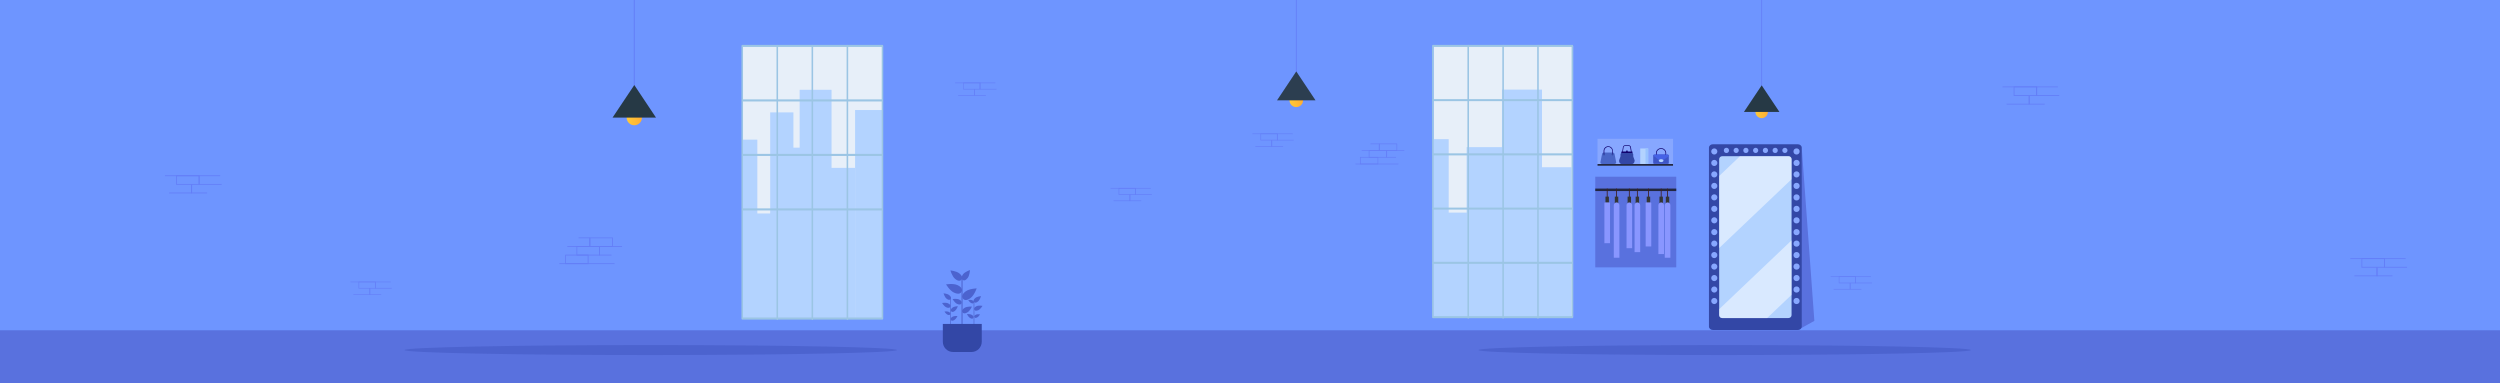 <?xml version="1.0" encoding="utf-8"?>
<!-- Generator: Adobe Illustrator 23.0.6, SVG Export Plug-In . SVG Version: 6.00 Build 0)  -->
<svg version="1.1" id="bg" xmlns="http://www.w3.org/2000/svg" xmlns:xlink="http://www.w3.org/1999/xlink" x="0px" y="0px"
	 viewBox="0 0 6339.7 971.7" style="enable-background:new 0 0 6339.7 971.7;" xml:space="preserve">
<style type="text/css">
	.st0{fill:#6E95FF;}
	.st1{fill:#5971DE;}
	.st2{fill:#4C63CF;}
	.st3{fill:#3347A6;}
	.st4{fill:#637EF7;}
	.st5{fill:#E7EFF9;}
	.st6{fill:#B3D3FF;}
	.st7{fill:#9BC5E4;}
	.st8{fill:url(#SVGID_1_);}
	.st9{fill:#263945;}
	.st10{fill:url(#SVGID_2_);}
	.st11{fill:#2C3E50;}
	.st12{fill:url(#SVGID_3_);}
	.st13{fill:#222741;}
	.st14{fill:#3E1F1F;}
	.st15{fill:#343635;}
	.st16{fill:#8996FF;}
	.st17{fill:#87A7FF;}
	.st18{fill:#4966C7;}
	.st19{fill:#0F006C;}
	.st20{fill:#99C3FF;}
	.st21{fill:#3D55C7;}
	.st22{fill:#4662E6;}
	.st23{opacity:0.5;fill:#FFFFFF;}
</style>
<rect x="-18.9" y="-15.4" class="st0" width="6380.2" height="996.3"/>
<rect x="-22.7" y="837.5" class="st1" width="6381.8" height="160.7"/>
<g>
	<g>
		<g>
			<path class="st2" d="M2439.6,834.8L2439.6,834.8c-0.7,0-1.3-0.6-1.3-1.3V705.9c0-0.7,0.6-1.3,1.3-1.3l0,0c0.7,0,1.3,0.6,1.3,1.3
				v127.6C2440.8,834.2,2440.3,834.8,2439.6,834.8z"/>
			<path class="st2" d="M2433.2,693.6c7.7,6.5,8.1,11.9,5,15.6c-3.1,3.7-8.6,4.3-16.3-2.1c-7.7-6.5-11.7-21.3-11.7-21.3
				S2425.5,687.1,2433.2,693.6z"/>
			<path class="st2" d="M2428,723c10.9,5,13,11.2,10.6,16.4c-2.4,5.3-8.5,7.6-19.4,2.6c-10.9-5-20.1-20.8-20.1-20.8
				S2417.1,718,2428,723z"/>
			<path class="st2" d="M2461.3,755.7c-9.6,7.2-16,6.1-19.5,1.4c-3.5-4.6-2.6-11.1,7-18.2c9.6-7.1,27.9-7.6,27.9-7.6
				S2470.9,748.5,2461.3,755.7z"/>
			<path class="st2" d="M2454,704.8c-5.2,6.8-9.8,7.4-13.1,4.9s-4-7.1,1.1-14c5.2-6.8,17.6-10.8,17.6-10.8S2459.2,697.9,2454,704.8z
				"/>
			<path class="st2" d="M2453.2,792.2c-6.7,3.9-10.7,2.8-12.7-0.4c-1.9-3.2-0.9-7.3,5.8-11.3s18.5-3,18.5-3
				S2459.9,788.3,2453.2,792.2z"/>
			<path class="st2" d="M2432.3,759.6c6.3,3,7.4,6.6,6,9.7c-1.5,3-5,4.3-11.3,1.3c-6.3-3-11.4-12.3-11.4-12.3
				S2426,756.6,2432.3,759.6z"/>
		</g>
		<g>
			<path class="st2" d="M2410.4,838.6L2410.4,838.6c-0.4,0-0.8-0.4-0.8-0.8v-81.2c0-0.4,0.4-0.8,0.8-0.8l0,0c0.4,0,0.8,0.4,0.8,0.8
				v81.2C2411.3,838.3,2410.9,838.6,2410.4,838.6z"/>
			<path class="st2" d="M2407.4,748.6c4.9,4.1,5.2,7.6,3.2,10c-2,2.4-5.4,2.8-10.4-1.3c-4.9-4.1-7.5-13.5-7.5-13.5
				S2402.5,744.5,2407.4,748.6z"/>
			<path class="st2" d="M2404.2,769.2c5.8,2.7,6.9,5.9,5.6,8.7c-1.3,2.8-4.5,4-10.3,1.4c-5.8-2.7-10.6-11-10.6-11
				S2398.4,766.6,2404.2,769.2z"/>
			<path class="st2" d="M2421.5,788.5c-4.7,3.5-7.9,3-9.6,0.7c-1.7-2.3-1.3-5.5,3.4-9c4.7-3.5,13.7-3.8,13.7-3.8
				S2426.2,784.9,2421.5,788.5z"/>
			<path class="st2" d="M2420,811.6c-4.7,2.8-7.6,2-8.9-0.3s-0.7-5.2,4-7.9c4.7-2.8,13-2.1,13-2.1S2424.7,808.8,2420,811.6z"/>
			<path class="st2" d="M2405.8,790.8c4,1.9,4.7,4.2,3.8,6.2c-0.9,1.9-3.2,2.8-7.2,0.8c-4-1.9-7.3-7.8-7.3-7.8
				S2401.8,788.8,2405.8,790.8z"/>
		</g>
		<path class="st2" d="M2469.9,845.9L2469.9,845.9c0.4,0,0.8-0.4,0.8-0.8v-81.2c0-0.4-0.4-0.8-0.8-0.8l0,0c-0.4,0-0.8,0.4-0.8,0.8
			v81.2C2469.1,845.5,2469.5,845.9,2469.9,845.9z"/>
		<path class="st2" d="M2473,755.8c-4.9,4.1-5.2,7.6-3.2,10c2,2.4,5.4,2.8,10.4-1.4s7.5-13.5,7.5-13.5S2477.9,751.7,2473,755.8z"/>
		<path class="st2" d="M2476.2,776.5c-5.8,2.7-6.9,5.9-5.6,8.7c1.3,2.8,4.5,4,10.3,1.4c5.8-2.7,10.6-11,10.6-11
			S2481.9,773.8,2476.2,776.5z"/>
		<path class="st2" d="M2462.5,768.4c4,1.9,6.2,1.1,7.1-0.8c0.9-1.9,0.2-4.2-3.8-6.1c-4-1.9-10.6-0.8-10.6-0.8
			S2458.6,766.5,2462.5,768.4z"/>
		<path class="st2" d="M2459.9,806.4c4.5,2.7,7.2,1.9,8.5-0.3c1.3-2.2,0.6-4.9-3.9-7.6c-4.5-2.7-12.4-2-12.4-2
			S2455.4,803.8,2459.9,806.4z"/>
		<path class="st2" d="M2474.5,798c-4,1.9-4.7,4.2-3.8,6.2c0.9,1.9,3.2,2.8,7.2,0.8c4-1.9,7.3-7.8,7.3-7.8S2478.5,796.1,2474.5,798z
			"/>
	</g>
	<path class="st3" d="M2390.9,821.4v45.3c0,14.2,11.6,25.9,25.9,25.9h46.9c14.2,0,25.9-11.6,25.9-25.9v-45.3H2390.9z"/>
</g>
<g>
	<rect x="3175.8" y="338.6" class="st4" width="102.3" height="1.6"/>
	<path class="st4" d="M3239.7,356.1h-43.3v-17.5h43.3V356.1z M3198,354.6h40.2v-14.4H3198V354.6z"/>
	<polygon class="st4" points="3280.7,356.1 3238.2,356.1 3238.2,339.4 3239.7,339.4 3239.7,354.6 3280.7,354.6 	"/>
	<polygon class="st4" points="3225.9,372.1 3183.4,372.1 3183.4,370.5 3224.3,370.5 3224.3,355.4 3225.9,355.4 	"/>
	<polygon class="st4" points="3253.8,372.1 3224.3,372.1 3224.3,355.4 3225.9,355.4 3225.9,370.5 3253.8,370.5 	"/>
</g>
<g>
	<rect x="4642.3" y="700.9" class="st4" width="102.3" height="1.6"/>
	<path class="st4" d="M4706.3,718.4h-43.3v-17.5h43.3V718.4z M4664.5,716.8h40.2v-14.4h-40.2V716.8z"/>
	<polygon class="st4" points="4747.2,718.4 4704.7,718.4 4704.7,701.7 4706.3,701.7 4706.3,716.8 4747.2,716.8 	"/>
	<polygon class="st4" points="4692.4,734.3 4649.9,734.3 4649.9,732.7 4690.9,732.7 4690.9,717.6 4692.4,717.6 	"/>
	<polygon class="st4" points="4720.4,734.3 4690.9,734.3 4690.9,717.6 4692.4,717.6 4692.4,732.7 4720.4,732.7 	"/>
</g>
<g>
	<rect x="2422" y="209.4" class="st4" width="102.3" height="1.6"/>
	<path class="st4" d="M2486,226.9h-43.3v-17.5h43.3V226.9z M2444.2,225.3h40.2V211h-40.2V225.3z"/>
	<polygon class="st4" points="2527,226.9 2484.4,226.9 2484.4,210.2 2486,210.2 2486,225.3 2527,225.3 	"/>
	<polygon class="st4" points="2472.1,242.8 2429.6,242.8 2429.6,241.2 2470.6,241.2 2470.6,226.1 2472.1,226.1 	"/>
	<polygon class="st4" points="2500.1,242.8 2470.6,242.8 2470.6,226.1 2472.1,226.1 2472.1,241.2 2500.1,241.2 	"/>
</g>
<g>
	<rect x="888.6" y="714.2" class="st4" width="102.3" height="1.6"/>
	<path class="st4" d="M952.5,731.7h-43.3v-17.5h43.3V731.7z M910.8,730.1H951v-14.4h-40.2V730.1z"/>
	<polygon class="st4" points="993.5,731.7 951,731.7 951,715 952.5,715 952.5,730.1 993.5,730.1 	"/>
	<polygon class="st4" points="938.7,747.6 896.2,747.6 896.2,746 937.1,746 937.1,730.9 938.7,730.9 	"/>
	<polygon class="st4" points="966.6,747.6 937.1,747.6 937.1,730.9 938.7,730.9 938.7,746 966.6,746 	"/>
</g>
<g>
	<rect x="2816.1" y="476.6" class="st4" width="102.3" height="1.6"/>
	<path class="st4" d="M2880,494.1h-43.3v-17.5h43.3V494.1z M2838.3,492.5h40.2v-14.4h-40.2V492.5z"/>
	<polygon class="st4" points="2921,494.1 2878.5,494.1 2878.5,477.4 2880,477.4 2880,492.5 2921,492.5 	"/>
	<polygon class="st4" points="2866.2,510 2823.7,510 2823.7,508.4 2864.6,508.4 2864.6,493.3 2866.2,493.3 	"/>
	<polygon class="st4" points="2894.1,510 2864.6,510 2864.6,493.3 2866.2,493.3 2866.2,508.4 2894.1,508.4 	"/>
</g>
<g>
	<rect x="5960.1" y="654.8" class="st4" width="140.3" height="2.1"/>
	<path class="st4" d="M6047.8,678.8h-59.4v-24h59.4V678.8z M5990.5,676.6h55.1v-19.7h-55.1V676.6z"/>
	<polygon class="st4" points="6104,678.8 6045.6,678.8 6045.6,655.9 6047.8,655.9 6047.8,676.6 6104,676.6 	"/>
	<polygon class="st4" points="6028.8,700.6 5970.4,700.6 5970.4,698.5 6026.7,698.5 6026.7,677.7 6028.8,677.7 	"/>
	<polygon class="st4" points="6067.1,700.6 6026.7,700.6 6026.7,677.7 6028.8,677.7 6028.8,698.5 6067.1,698.5 	"/>
</g>
<g>
	<rect x="5078.1" y="219.3" class="st4" width="140.3" height="2.1"/>
	<path class="st4" d="M5165.8,243.3h-59.4v-24h59.4V243.3z M5108.5,241.1h55.1v-19.7h-55.1V241.1z"/>
	<polygon class="st4" points="5222,243.3 5163.7,243.3 5163.7,220.4 5165.8,220.4 5165.8,241.1 5222,241.1 	"/>
	<polygon class="st4" points="5146.8,265.1 5088.5,265.1 5088.5,263 5144.7,263 5144.7,242.2 5146.8,242.2 	"/>
	<polygon class="st4" points="5185.1,265.1 5144.7,265.1 5144.7,242.2 5146.8,242.2 5146.8,263 5185.1,263 	"/>
</g>
<g>
	<rect x="418.3" y="444.6" class="st4" width="140.3" height="2.1"/>
	<path class="st4" d="M506,468.6h-59.4v-24H506V468.6z M448.7,466.5h55.1v-19.7h-55.1V466.5z"/>
	<polygon class="st4" points="562.2,468.6 503.9,468.6 503.9,445.7 506,445.7 506,466.5 562.2,466.5 	"/>
	<polygon class="st4" points="487,490.4 428.7,490.4 428.7,488.3 484.9,488.3 484.9,467.5 487,467.5 	"/>
	<polygon class="st4" points="525.3,490.4 484.9,490.4 484.9,467.5 487,467.5 487,488.3 525.3,488.3 	"/>
</g>
<g>
	<rect x="1882.7" y="117" class="st5" width="355.6" height="691.4"/>
	<rect x="1882.7" y="354.1" class="st6" width="37.8" height="454.2"/>
	<rect x="1915.3" y="541.3" class="st6" width="42.2" height="267"/>
	<rect x="1990.9" y="374.4" class="st6" width="42.2" height="434"/>
	<rect x="2099" y="425.7" class="st6" width="69.4" height="382.7"/>
	<rect x="2168.4" y="279" class="st6" width="69.4" height="529.3"/>
	<rect x="2027.8" y="227.7" class="st6" width="80.9" height="580.6"/>
	<rect x="1953.1" y="285" class="st6" width="58.9" height="523.4"/>
	<path class="st7" d="M2237.8,810.4h-355.6c-1.1,0-2-1.2-2-2.6V116.4c0-1.5,0.9-2.6,2-2.6h355.6c1.1,0,2,1.2,2,2.6v691.4
		C2239.8,809.2,2238.9,810.4,2237.8,810.4z M1884.2,805.1h351.7V119h-351.7V805.1z"/>
	<path class="st7" d="M2060,811.6c-1.1,0-2-1.2-2-2.6V116.4c0-1.5,0.9-2.6,2-2.6c1.1,0,2,1.2,2,2.6v692.6
		C2062,810.4,2061.1,811.6,2060,811.6z"/>
	<path class="st7" d="M1971.1,811.6c-1.1,0-2-1.2-2-2.6V116.4c0-1.5,0.9-2.6,2-2.6s2,1.2,2,2.6v692.6
		C1973.1,810.4,1972.2,811.6,1971.1,811.6z"/>
	<rect x="1882.2" y="252" class="st7" width="356.7" height="5.3"/>
	<rect x="1882.2" y="390.2" class="st7" width="356.7" height="5.3"/>
	<rect x="1882.2" y="528.4" class="st7" width="356.7" height="5.3"/>
	<path class="st7" d="M2148.9,811.6c-1.1,0-2-1.2-2-2.6V116.4c0-1.5,0.9-2.6,2-2.6c1.1,0,2,1.2,2,2.6v692.6
		C2150.9,810.4,2150,811.6,2148.9,811.6z"/>
</g>
<g>
	<rect x="1607.2" y="-15.4" class="st4" width="2.5" height="286.4"/>
	<linearGradient id="SVGID_1_" gradientUnits="userSpaceOnUse" x1="1589.021" y1="298.326" x2="1627.894" y2="298.326">
		<stop  offset="0" style="stop-color:#FFCA38"/>
		<stop  offset="1" style="stop-color:#FFAE34"/>
	</linearGradient>
	<circle class="st8" cx="1608.5" cy="298.3" r="19.4"/>
	<polygon class="st9" points="1608.5,215.6 1553.3,298.3 1663.6,298.3 	"/>
</g>
<g>
	<rect x="3437.2" y="415" class="st4" width="109.2" height="1.7"/>
	<path class="st4" d="M3495,416.7h-46.3V398h46.3V416.7z M3450.5,415h42.9v-15.3h-42.9V415z"/>
	<path class="st4" d="M3517.3,399.7h-46.3V381h46.3V399.7z M3472.8,398h42.9v-15.3h-42.9V398z"/>
	<polygon class="st4" points="3540.3,399.7 3515.7,399.7 3515.7,381 3561.1,381 3561.1,382.7 3517.3,382.7 3517.3,398 3540.3,398 	
		"/>
	<path class="st4" d="M3543.1,382.7h-46.3V364h46.3V382.7z M3498.5,381h42.9v-15.3h-42.9V381z"/>
	<polygon class="st4" points="3498.4,382.7 3453,382.7 3453,381 3496.7,381 3496.7,365.7 3475.3,365.7 3475.3,364 3498.4,364 	"/>
</g>
<rect x="1418.2" y="667.6" class="st4" width="140.3" height="2.1"/>
<path class="st4" d="M1492.5,669.8h-59.4v-24h59.4V669.8z M1435.2,667.6h55.1v-19.7h-55.1V667.6z"/>
<path class="st4" d="M1521.2,647.9h-59.4v-24h59.4V647.9z M1463.9,645.8h55.1v-19.7h-55.1V645.8z"/>
<polygon class="st4" points="1550.7,647.9 1519,647.9 1519,623.9 1577.4,623.9 1577.4,626.1 1521.2,626.1 1521.2,645.8 
	1550.7,645.8 "/>
<path class="st4" d="M1554.3,626.1h-59.4v-24h59.4V626.1z M1497,623.9h55.1v-19.7H1497V623.9z"/>
<polygon class="st4" points="1496.8,626.1 1438.5,626.1 1438.5,623.9 1494.7,623.9 1494.7,604.2 1467.1,604.2 1467.1,602.1 
	1496.8,602.1 "/>
<g>
	<rect x="3635.3" y="116.9" class="st5" width="353.8" height="687.9"/>
	<rect x="3635.3" y="352.9" class="st6" width="38.4" height="451.9"/>
	<rect x="3667.7" y="539.1" class="st6" width="52.9" height="265.7"/>
	<rect x="3719.2" y="373.1" class="st6" width="96.2" height="431.8"/>
	<rect x="3898.1" y="424.1" class="st6" width="87.1" height="380.8"/>
	<rect x="3808.8" y="227.2" class="st6" width="101.5" height="577.7"/>
	<path class="st7" d="M3987.4,806.9h-353.8c-1.1,0-2-1.2-2-2.6V116.3c0-1.5,0.9-2.6,2-2.6h353.8c1.1,0,2,1.2,2,2.6v687.9
		C3989.3,805.7,3988.5,806.9,3987.4,806.9z M3635.5,801.6h349.9V119h-349.9V801.6z"/>
	<path class="st7" d="M3811.7,808.1c-1.1,0-2-1.2-2-2.6V116.3c0-1.5,0.9-2.6,2-2.6c1.1,0,2,1.2,2,2.6v689.1
		C3813.6,806.9,3812.8,808.1,3811.7,808.1z"/>
	<path class="st7" d="M3723.2,808.1c-1.1,0-2-1.2-2-2.6V116.3c0-1.5,0.9-2.6,2-2.6c1.1,0,2,1.2,2,2.6v689.1
		C3725.2,806.9,3724.3,808.1,3723.2,808.1z"/>
	<path class="st7" d="M3986.1,256.5h-351.4c-1.1,0-1.9-1.2-1.9-2.6c0-1.5,0.9-2.6,1.9-2.6h351.4c1.1,0,1.9,1.2,1.9,2.6
		C3988.1,255.3,3987.2,256.5,3986.1,256.5z"/>
	<path class="st7" d="M3986.1,394.1h-351.4c-1.1,0-1.9-1.2-1.9-2.6s0.9-2.6,1.9-2.6h351.4c1.1,0,1.9,1.2,1.9,2.6
		S3987.2,394.1,3986.1,394.1z"/>
	<path class="st7" d="M3986.1,531.6h-351.4c-1.1,0-1.9-1.2-1.9-2.6c0-1.5,0.9-2.6,1.9-2.6h351.4c1.1,0,1.9,1.2,1.9,2.6
		C3988.1,530.4,3987.2,531.6,3986.1,531.6z"/>
	<path class="st7" d="M3986.1,669.1h-351.4c-1.1,0-1.9-1.2-1.9-2.6c0-1.5,0.9-2.6,1.9-2.6h351.4c1.1,0,1.9,1.2,1.9,2.6
		C3988.1,668,3987.2,669.1,3986.1,669.1z"/>
	<path class="st7" d="M3900.1,808.1c-1.1,0-2-1.2-2-2.6V116.3c0-1.5,0.9-2.6,2-2.6c1.1,0,2,1.2,2,2.6v689.1
		C3902.1,806.9,3901.2,808.1,3900.1,808.1z"/>
</g>
<g>
	<rect x="3286.1" y="-16.5" class="st4" width="2.3" height="246.7"/>
	<linearGradient id="SVGID_2_" gradientUnits="userSpaceOnUse" x1="3269.998" y1="254.37" x2="3304.407" y2="254.37">
		<stop  offset="0" style="stop-color:#FFCA38"/>
		<stop  offset="1" style="stop-color:#FFAE34"/>
	</linearGradient>
	<path class="st10" d="M3304.4,254.4c0-9.5-7.7-17.2-17.2-17.2c-9.5,0-17.2,7.7-17.2,17.2c0,9.5,7.7,17.2,17.2,17.2
		C3296.7,271.6,3304.4,263.9,3304.4,254.4z"/>
	<polygon class="st11" points="3287.2,181.1 3238.4,254.4 3336,254.4 	"/>
</g>
<rect x="4466.4" y="-30.4" class="st4" width="2.1" height="292"/>
<linearGradient id="SVGID_3_" gradientUnits="userSpaceOnUse" x1="4451.542" y1="283.81" x2="4483.241" y2="283.81">
	<stop  offset="0" style="stop-color:#FFCA38"/>
	<stop  offset="1" style="stop-color:#FFAE34"/>
</linearGradient>
<path class="st12" d="M4483.2,283.8c0-8.8-7.1-15.8-15.8-15.8c-8.8,0-15.8,7.1-15.8,15.8c0,8.8,7.1,15.8,15.8,15.8
	C4476.1,299.7,4483.2,292.6,4483.2,283.8z"/>
<polygon class="st9" points="4467.4,216.4 4422.4,283.8 4512.4,283.8 "/>
<rect x="4045.4" y="448.1" class="st1" width="205.4" height="229.9"/>
<rect x="4045.4" y="478.2" class="st13" width="205.4" height="6.3"/>
<rect x="4074.6" y="478.2" class="st14" width="2.1" height="22.1"/>
<rect x="4071.3" y="498.6" class="st15" width="8.7" height="18.3"/>
<path class="st16" d="M4082.8,616.7h-14.2V515.1c0-1,0.8-1.8,1.8-1.8h10.6c1,0,1.8,0.8,1.8,1.8V616.7z"/>
<rect x="4098.3" y="478.2" class="st14" width="2.1" height="22.1"/>
<rect x="4095" y="498.6" class="st15" width="8.7" height="18.3"/>
<path class="st16" d="M4106.6,653.6h-14.2V520.4c0-3.9,3.2-7.1,7.1-7.1c3.9,0,7.1,3.2,7.1,7.1V653.6z"/>
<rect x="4130.7" y="478.2" class="st14" width="2.1" height="22.1"/>
<rect x="4127.4" y="498.6" class="st15" width="8.7" height="18.3"/>
<path class="st16" d="M4138.9,629.4h-14.2V520.4c0-3.9,3.2-7.1,7.1-7.1l0,0c3.9,0,7.1,3.2,7.1,7.1V629.4z"/>
<rect x="4151.1" y="478.2" class="st14" width="2.1" height="22.1"/>
<rect x="4147.8" y="498.6" class="st15" width="8.7" height="18.3"/>
<path class="st16" d="M4159.3,639.4h-14.2v-119c0-3.9,3.2-7.1,7.1-7.1l0,0c3.9,0,7.1,3.2,7.1,7.1V639.4z"/>
<rect x="4179.2" y="478.2" class="st14" width="2.1" height="22.1"/>
<rect x="4175.9" y="498.6" class="st15" width="8.7" height="18.3"/>
<path class="st16" d="M4187.4,625h-14.2v-110c0-1,0.8-1.8,1.8-1.8h10.6c1,0,1.8,0.8,1.8,1.8V625z"/>
<rect x="4211.5" y="478.2" class="st14" width="2.1" height="22.1"/>
<rect x="4208.2" y="498.6" class="st15" width="8.7" height="18.3"/>
<path class="st16" d="M4219.7,644.2h-14.2V520.4c0-3.9,3.2-7.1,7.1-7.1l0,0c3.9,0,7.1,3.2,7.1,7.1V644.2z"/>
<rect x="4227.7" y="478.2" class="st14" width="2.1" height="22.1"/>
<rect x="4224.3" y="498.6" class="st15" width="8.7" height="18.3"/>
<path class="st16" d="M4235.9,653.6h-14.2V520.4c0-3.9,3.2-7.1,7.1-7.1c3.9,0,7.1,3.2,7.1,7.1V653.6z"/>
<rect x="4051.1" y="352" class="st17" width="191.5" height="68.4"/>
<rect x="4051.1" y="415.9" class="st13" width="191.5" height="4.4"/>
<g>
	<path class="st2" d="M4998.1,887.7c0-7-279.6-12.7-624.5-12.7c-344.9,0-624.5,5.7-624.5,12.7c0,7,279.6,12.7,624.5,12.7
		C4718.5,900.3,4998.1,894.6,4998.1,887.7z"/>
</g>
<g>
	<path class="st2" d="M2274.6,887.7c0-7-279.6-12.7-624.5-12.7c-344.9,0-624.5,5.7-624.5,12.7c0,7,279.6,12.7,624.5,12.7
		C1995,900.3,2274.6,894.6,2274.6,887.7z"/>
</g>
<g>
	<path class="st18" d="M4093.8,415.9h-30.6c-3,0-5.2-2.2-4.7-4.6l4.2-21.2c0.4-1.9,2.4-3.3,4.7-3.3h22.1c2.3,0,4.3,1.4,4.7,3.3
		l4.2,21.2C4099,413.7,4096.7,415.9,4093.8,415.9z"/>
	<path class="st19" d="M4089.3,390.6c-0.5,0-0.9-0.4-0.9-0.9v-7.1c0-5.5-4.5-10-10-10c-5.5,0-10,4.5-10,10v7.1
		c0,0.5-0.4,0.9-0.9,0.9c-0.5,0-0.9-0.4-0.9-0.9v-7.1c0-6.5,5.3-11.7,11.7-11.7c6.5,0,11.7,5.3,11.7,11.7v7.1
		C4090.2,390.2,4089.8,390.6,4089.3,390.6z"/>
	<path class="st3" d="M4089.1,394.2L4089.1,394.2c-1.3,0-2.3-1-2.3-2.3l0,0c0-1.3,1-2.3,2.3-2.3l0,0c1.3,0,2.3,1,2.3,2.3l0,0
		C4091.4,393.2,4090.4,394.2,4089.1,394.2z"/>
	<path class="st3" d="M4067.6,394.2L4067.6,394.2c-1.3,0-2.3-1-2.3-2.3v0c0-1.3,1-2.3,2.3-2.3l0,0c1.3,0,2.3,1,2.3,2.3l0,0
		C4069.9,393.2,4068.9,394.2,4067.6,394.2z"/>
	
		<rect x="4149.8" y="386.1" transform="matrix(4.487172e-11 -1 1 4.487172e-11 3773.38 4565.625)" class="st6" width="39.3" height="20.1"/>
	
		<rect x="4156.5" y="392.7" transform="matrix(4.487172e-11 -1 1 4.487172e-11 3780.045 4572.289)" class="st20" width="39.3" height="6.8"/>
	<path class="st3" d="M4144.9,405.5l-2.9-7.9c-0.4-1.2-0.5-2.4-0.3-3.6c0.9-4.2-2.3-8.1-6.6-8.1h-6.2h-6.7h-6.2
		c-4.3,0-7.4,3.9-6.6,8.1c0.2,1.2,0.2,2.5-0.3,3.6l-2.9,7.9c-0.5,1.3-0.5,2.7-0.2,4.1l0.4,1.5c0.8,2.9,3.5,4.9,6.5,4.9h9.2h6.7h9.2
		c3,0,5.7-2,6.5-4.9l0.4-1.5C4145.5,408.2,4145.4,406.8,4144.9,405.5z"/>
	<path class="st19" d="M4138,387h-24.6l2.2-13.9c0.4-2.7,2.7-4.7,5.5-4.7h9.2c2.8,0,5.1,2,5.5,4.7L4138,387z M4115.4,385.2h20.5
		l-1.9-11.9c-0.3-1.9-1.9-3.2-3.8-3.2h-9.2c-1.9,0-3.5,1.4-3.8,3.2L4115.4,385.2z"/>
	<rect x="4111.5" y="384.4" class="st19" width="28.3" height="3.4"/>
	<rect x="4123.7" y="381.9" class="st19" width="4" height="4"/>
	<path class="st21" d="M4229.5,415.6h-34.8c-1.3,0-2.4-1.1-2.4-2.4v-19c0-1.3,1.1-2.4,2.4-2.4h34.8c1.3,0,2.4,1.1,2.4,2.4v19
		C4232,414.5,4230.9,415.6,4229.5,415.6z"/>
	<path class="st19" d="M4212.3,401.7c-7.2,0-13-5.8-13-13c0-7.2,5.8-13,13-13c7.2,0,13,5.8,13,13
		C4225.3,395.9,4219.5,401.7,4212.3,401.7z M4212.3,377.5c-6.2,0-11.2,5-11.2,11.2c0,6.2,5,11.2,11.2,11.2c6.2,0,11.2-5,11.2-11.2
		C4223.6,382.6,4218.5,377.5,4212.3,377.5z"/>
	<path class="st22" d="M4192.9,394.8L4207,406c3.1,2.4,7.4,2.5,10.6,0.2l14.3-10.3c-0.6-2.4-2.7-4.2-5.3-4.2h-28.7
		C4195.6,391.7,4193.8,393,4192.9,394.8z"/>
	<path class="st6" d="M4218.4,407.4c0,2.1-2.7,3.7-6,3.7c-3.3,0-6-1.7-6-3.7c0-2.1,2.7-3.7,6-3.7
		C4215.7,403.7,4218.4,405.3,4218.4,407.4z"/>
</g>
<g>
	<polygon class="st1" points="4569,374.4 4601,813.7 4559.1,836.8 	"/>
	<g>
		<path class="st3" d="M4569,828.2c0,4.8-4.5,8.6-10,8.6h-215.3c-5.5,0-10-3.9-10-8.6V374.4c0-4.8,4.5-8.6,10-8.6h215.3
			c5.5,0,10,3.9,10,8.6V828.2z"/>
		<g>
			<path class="st6" d="M4543.2,403.6V799c0,4.1-3.5,7.5-7.8,7.5h-168c-4.3,0-7.8-3.3-7.8-7.5V403.6c0-4.1,3.5-7.5,7.8-7.5h168
				C4539.7,396.1,4543.2,399.5,4543.2,403.6z"/>
			<path class="st23" d="M4543.2,403.6v50.9L4359.6,629V446.3l52.7-50.1h123.1C4539.7,396.1,4543.2,399.5,4543.2,403.6z"/>
			<path class="st23" d="M4543.2,609.5v138.1l-62,59h-113.8c-4.3,0-7.8-3.3-7.8-7.5v-15L4543.2,609.5z"/>
		</g>
		<g>
			<circle class="st17" cx="4378" cy="381.4" r="6.6"/>
			<path class="st17" d="M4409.3,381.4c0,3.6-3,6.6-6.6,6.6s-6.6-3-6.6-6.6c0-3.6,2.9-6.6,6.6-6.6S4409.3,377.7,4409.3,381.4z"/>
			<circle class="st17" cx="4427.4" cy="381.4" r="6.6"/>
			<path class="st17" d="M4458.7,381.4c0,3.6-3,6.6-6.6,6.6c-3.6,0-6.6-3-6.6-6.6c0-3.6,3-6.6,6.6-6.6
				C4455.8,374.8,4458.7,377.7,4458.7,381.4z"/>
			<circle class="st17" cx="4476.9" cy="381.4" r="6.6"/>
			<circle class="st17" cx="4501.6" cy="381.4" r="6.6"/>
			<path class="st17" d="M4532.9,381.4c0,3.6-3,6.6-6.6,6.6c-3.6,0-6.6-3-6.6-6.6c0-3.6,3-6.6,6.6-6.6
				C4529.9,374.8,4532.9,377.7,4532.9,381.4z"/>
		</g>
		<g>
			<g>
				<path class="st17" d="M4347.2,391.9c-4.3,0-7.8-3.5-7.8-7.8c0-4.3,3.5-7.8,7.8-7.8c4.3,0,7.8,3.5,7.8,7.8
					C4355,388.4,4351.5,391.9,4347.2,391.9z"/>
				<path class="st17" d="M4347.2,421c-4.3,0-7.8-3.5-7.8-7.8s3.5-7.8,7.8-7.8c4.3,0,7.8,3.5,7.8,7.8S4351.5,421,4347.2,421z"/>
				<path class="st17" d="M4347.2,450.1c-4.3,0-7.8-3.5-7.8-7.8c0-4.3,3.5-7.8,7.8-7.8c4.3,0,7.8,3.5,7.8,7.8
					C4355,446.6,4351.5,450.1,4347.2,450.1z"/>
				<path class="st17" d="M4347.2,479.2c-4.3,0-7.8-3.5-7.8-7.8c0-4.3,3.5-7.8,7.8-7.8c4.3,0,7.8,3.5,7.8,7.8
					C4355,475.7,4351.5,479.2,4347.2,479.2z"/>
				<path class="st17" d="M4347.2,508.3c-4.3,0-7.8-3.5-7.8-7.8c0-4.3,3.5-7.8,7.8-7.8c4.3,0,7.8,3.5,7.8,7.8
					C4355,504.8,4351.5,508.3,4347.2,508.3z"/>
				<path class="st17" d="M4347.2,537.4c-4.3,0-7.8-3.5-7.8-7.8s3.5-7.8,7.8-7.8c4.3,0,7.8,3.5,7.8,7.8S4351.5,537.4,4347.2,537.4z"
					/>
				<path class="st17" d="M4347.2,566.5c-4.3,0-7.8-3.5-7.8-7.8c0-4.3,3.5-7.8,7.8-7.8c4.3,0,7.8,3.5,7.8,7.8
					C4355,563.1,4351.5,566.5,4347.2,566.5z"/>
			</g>
			<g>
				<path class="st17" d="M4347.2,596.4c-4.3,0-7.8-3.5-7.8-7.8c0-4.3,3.5-7.8,7.8-7.8c4.3,0,7.8,3.5,7.8,7.8
					C4355,592.9,4351.5,596.4,4347.2,596.4z"/>
				<path class="st17" d="M4347.2,625.5c-4.3,0-7.8-3.5-7.8-7.8s3.5-7.8,7.8-7.8c4.3,0,7.8,3.5,7.8,7.8S4351.5,625.5,4347.2,625.5z"
					/>
				<path class="st17" d="M4347.2,654.6c-4.3,0-7.8-3.5-7.8-7.8c0-4.3,3.5-7.8,7.8-7.8c4.3,0,7.8,3.5,7.8,7.8
					C4355,651.2,4351.5,654.6,4347.2,654.6z"/>
				<path class="st17" d="M4347.2,683.8c-4.3,0-7.8-3.5-7.8-7.8c0-4.3,3.5-7.8,7.8-7.8c4.3,0,7.8,3.5,7.8,7.8
					C4355,680.3,4351.5,683.8,4347.2,683.8z"/>
				<path class="st17" d="M4347.2,712.9c-4.3,0-7.8-3.5-7.8-7.8c0-4.3,3.5-7.8,7.8-7.8c4.3,0,7.8,3.5,7.8,7.8
					C4355,709.4,4351.5,712.9,4347.2,712.9z"/>
				<path class="st17" d="M4347.2,742c-4.3,0-7.8-3.5-7.8-7.8c0-4.3,3.5-7.8,7.8-7.8c4.3,0,7.8,3.5,7.8,7.8
					C4355,738.5,4351.5,742,4347.2,742z"/>
				<path class="st17" d="M4347.2,771.1c-4.3,0-7.8-3.5-7.8-7.8c0-4.3,3.5-7.8,7.8-7.8c4.3,0,7.8,3.5,7.8,7.8
					C4355,767.6,4351.5,771.1,4347.2,771.1z"/>
			</g>
		</g>
		<g>
			<g>
				<circle class="st17" cx="4555.8" cy="384.1" r="7.8"/>
				<circle class="st17" cx="4555.8" cy="413.2" r="7.8"/>
				<path class="st17" d="M4555.8,450.1c-4.3,0-7.8-3.5-7.8-7.8c0-4.3,3.5-7.8,7.8-7.8c4.3,0,7.8,3.5,7.8,7.8
					C4563.6,446.6,4560.1,450.1,4555.8,450.1z"/>
				<circle class="st17" cx="4555.8" cy="471.4" r="7.8"/>
				<circle class="st17" cx="4555.8" cy="500.6" r="7.8"/>
				<circle class="st17" cx="4555.8" cy="529.7" r="7.8"/>
				<circle class="st17" cx="4555.8" cy="558.8" r="7.8"/>
			</g>
			<g>
				<circle class="st17" cx="4555.8" cy="588.7" r="7.8"/>
				<circle class="st17" cx="4555.8" cy="617.8" r="7.8"/>
				<circle class="st17" cx="4555.8" cy="646.9" r="7.8"/>
				<circle class="st17" cx="4555.8" cy="676" r="7.8"/>
				<circle class="st17" cx="4555.8" cy="705.1" r="7.8"/>
				<circle class="st17" cx="4555.8" cy="734.2" r="7.8"/>
				<circle class="st17" cx="4555.8" cy="763.3" r="7.8"/>
			</g>
		</g>
	</g>
</g>
</svg>
